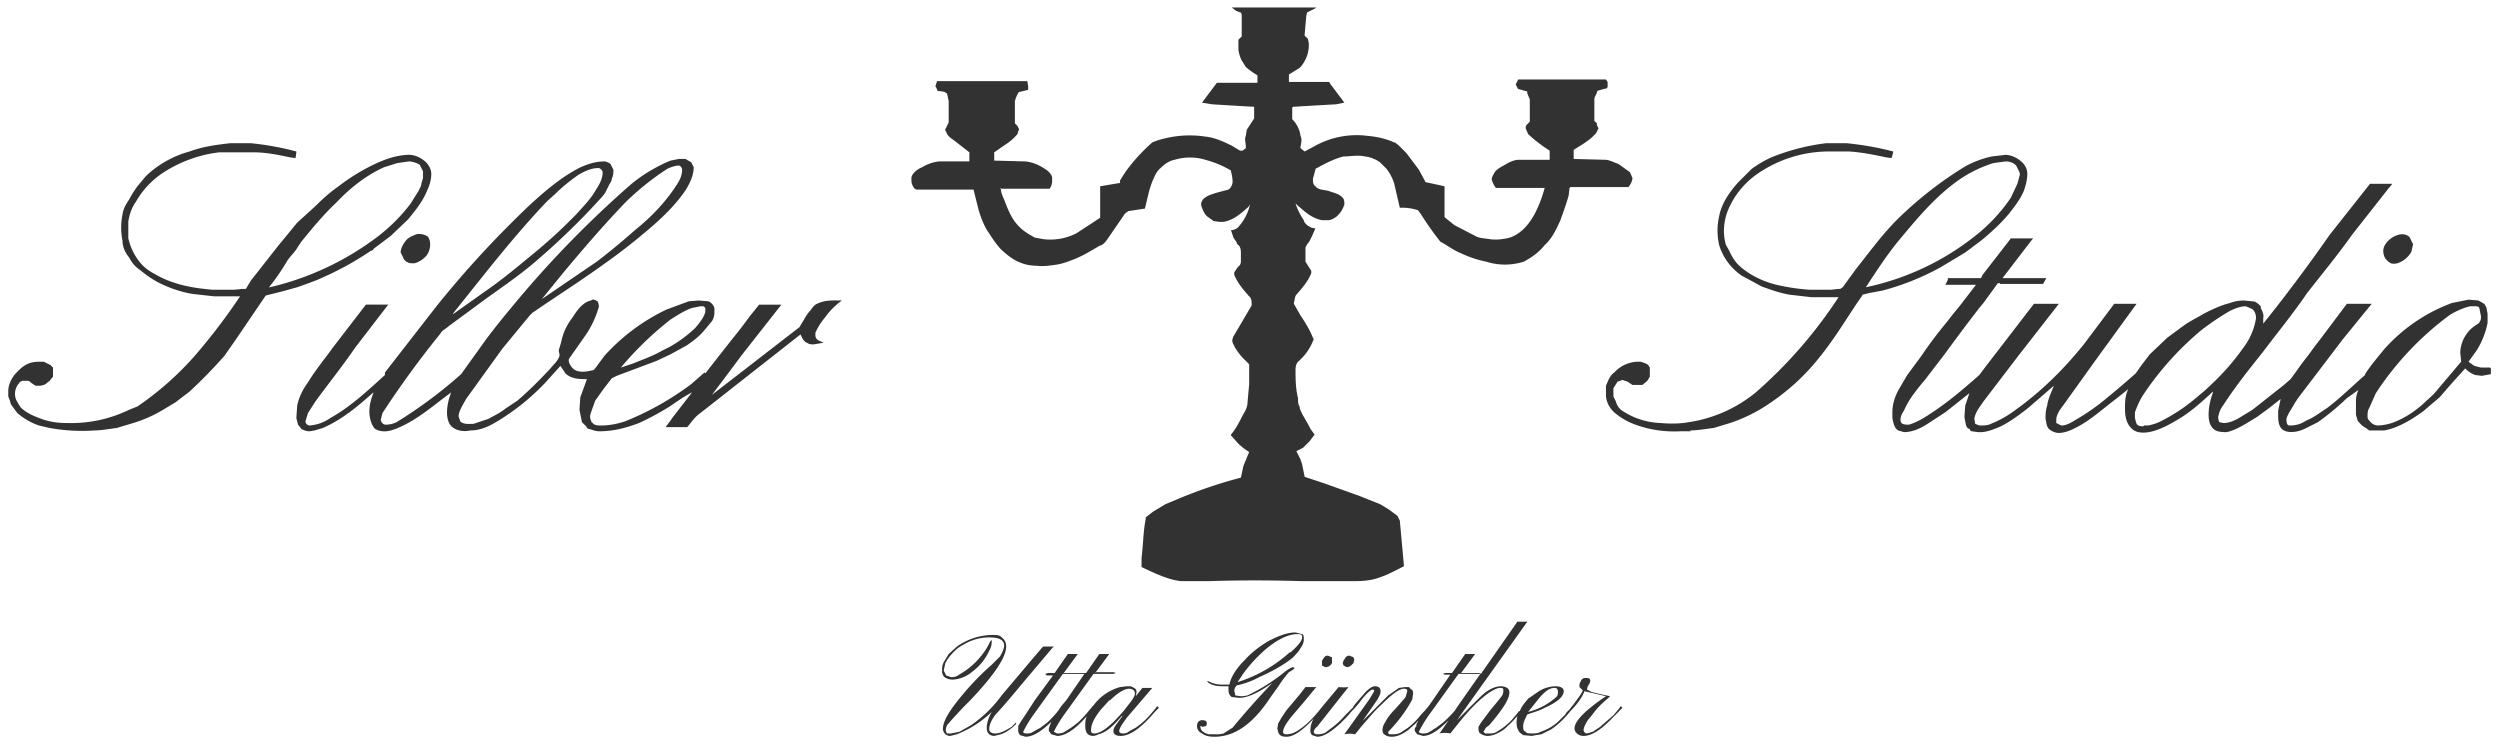<svg viewBox="0 0 302 90" xmlns="http://www.w3.org/2000/svg" xmlns:serif="http://www.serif.com/" fill-rule="evenodd" clip-rule="evenodd" stroke-linejoin="round" stroke-miterlimit="1.4"><path serif:id="Utta Günther Kopie" d="M178.9 81.4l4.4-6.3h1.2L176 87l1.3-1.3 1-1c.6-.6 1-1 1.5-1.3.5-.3 1-.5 1.5-.5s.9.2 1 .5c.2.8-.6 2.1-2.4 4.2l-.4.3-.3.5.2.2h.6c.2 0 .5 0 .8-.2a7.9 7.9 0 0 0 1.7-1.3 19 19 0 0 0 1-1.2h.1c.2-.6.6-1 1-1.5l1.3-.9a4 4 0 0 1 2-.6c.6 0 1 .2 1 .6 0 .6-.7 1.3-2.3 2-.5.3-1.2.5-2.1.8-.3.6-.5 1-.5 1.4 0 .3 0 .6.3.7.1.2.4.2.8.2.3 0 .7 0 1-.2a5.7 5.7 0 0 0 2.2-1.3l.8-.8.1-.2.3-.3.1-.1.3-.4.1-.1c.5-.7 1-1.3 1.2-1.8l-.4-.4v-.4l.2-.4c.1-.2.3-.3.5-.3.4 0 .6 0 .6.4l-.1.3-.2.3-.1.4.6.3a43.2 43.2 0 0 0 2.2.5l-.3.3a10 10 0 0 0-1.9 2l-.5.6c-.3.5-.5.9-.5 1.2 0 .2.2.4.4.4l.7-.2.9-.6.8-.7.8-.7.6-.7.3-.4.2.2a6 6 0 0 0-.4.4l-.7.7c-1.4 1.5-2.6 2.3-3.6 2.3-.3 0-.6-.1-.8-.3a.8.8 0 0 1-.3-.6c0-.9 1.3-2.2 3.8-3.9l-2.6-.6c-.3.8-.9 1.6-1.7 2.4a10.6 10.6 0 0 1-2.3 2.2l-1.2.6-1.2.2-1-.1-.4-.3c-.4-.5-.5-1.1-.3-2a16.2 16.2 0 0 1-1.6 1.6c-.7.5-1.4.8-2 .8-.4 0-.8-.2-1-.4l-.1-.3v-.4l.3-.5 1.2-1.6a32 32 0 0 0 1.3-1.6c.2-.3.2-.5.2-.7 0-.2 0-.3-.4-.3-.3 0-.7.2-1.2.5-1.2.8-2.5 2.1-4 4l-.8 1a3.2 3.2 0 0 0-1.3 0l1.1-1.6c-1.2 1.2-2.2 1.9-3.1 1.9l-.7-.2-.3-.4V88l.2-.3c0-.2 0-.3.2-.5v-.1l-.3.3-.9.8c-.7.5-1.3.8-2 .8-.5 0-.8-.2-1-.4l-.1-.3a1.7 1.7 0 0 1 .3-1c.2-.4.6-1 1.1-1.5a31.7 31.7 0 0 0 1.4-1.6l.2-.7c0-.2-.1-.3-.4-.3-.6 0-1.5.7-2.8 2-.7.6-1.4 1.5-2.3 2.5l-.8 1a3.3 3.3 0 0 0-1.3 0l3-4.2.6-1c0-.1 0-.2-.2-.2s-.8.5-1.6 1.6l-.6.7-.3.3-.6.7-.8.8c-1.1 1-2 1.6-2.8 1.6l-.6-.2a.7.7 0 0 1-.2-.6c0-.4.1-.9.4-1.4-1.3 1.4-2.4 2.2-3.3 2.2-.6 0-.9-.2-1-.6l-.1-.4.1-.6.4-.7.6-.9 1.6-1.9.7-.9H159l-1.4 1.7-1.7 2c-.6.8-.9 1.3-.9 1.7 0 .2.1.3.4.3.4 0 .8-.1 1.3-.4 1-.6 2-1.6 3-2.9l2-2.4a6 6 0 0 0 1.2 0l-.8 1-3 3.8c-.3.2-.4.5-.4.6 0 .2.2.3.4.3.3 0 .6 0 1-.2l.8-.6a10 10 0 0 0 1.6-1.5l1-1v-.1l.5-.6.7-.8c.5-.6 1-1 1.4-1 .6 0 .8.4.6 1l-.3.6-1.8 2.6 3.1-3.1 1.3-.9.7-.1h.5l.3.3c.2.1.2.3.2.5l-.1.7-.4.7a18 18 0 0 1-2.5 3.2v.1c0 .2.1.2.5.2.3 0 .6 0 1-.2l.9-.6a8.3 8.3 0 0 0 1.5-1.5 17.4 17.4 0 0 0 .9-1l.5-.7 2.2-3.2h-.7l-.2-.1.3-.1h.8l1.6-2.3h1.2l-1.7 2.3h2.2l.3.1zm-24 0a22.2 22.2 0 0 1-4.2 2.6 3 3 0 0 1-.9.1l-.6-.1v-.2l-.1-.3c0-.1 0-.4.3-.7.9-.2 1.8-.5 2.7-1 1.6-.7 3-1.5 4-2.3.4-.4.8-.8 1-1.2.3-.4.4-.8.4-1 0-.4 0-.6-.2-.7l-.8-.2c-1 0-2 .4-3.2 1-1.2.7-2.2 1.5-3 2.4-1 1-1.6 2-1.8 2.9h-.8a3.4 3.4 0 0 1-1.7-.4h-.2l.2.2c.5.3 1 .4 1.7.4h.7v.4c0 .4.1.7.4.9l.9.1c1 0 2.3-.6 4-1.8a100.7 100.7 0 0 0-4.8 5.4l-1.1.7a3 3 0 0 1-1 .1h-.8c-.7-.2-1-.5-1-1l.3.1.4-.1.1-.3-.1-.3-.3-.1h-.3c-.4.1-.5.4-.5.7 0 .4.2.7.6.9.4.3.9.4 1.5.4 2.5 0 4.7-1.6 6.8-4.8l1-1.4a13.6 13.6 0 0 1 1.2-1.6l.5-.3.2-.2-.2-.1c-.2 0-.7.3-1.3.8zM127.4 78l-.3.3-3.8 4.5a92.7 92.7 0 0 1-3.1 3.6c-.5.7-.7 1.2-.7 1.7 0 .3.3.5.7.5.6 0 1.2-.3 2-.8l.5-.5s.1 0 0 .2c-.6.6-1.2 1-1.8 1.2l-.8.2a1 1 0 0 1-.6-.2c-.2-.2-.3-.4-.3-.8 0-.5.2-1.2.6-1.9a13 13 0 0 1-4.2 2.7l-.8.2c-.5 0-.8-.3-.9-.8 0-1 .8-2.3 2.4-4.2a31.5 31.5 0 0 1 3.5-3.6l1-1c.3-.5.5-1 .5-1.3 0-.7-.6-1-1.8-1-1.3 0-2.5.4-3.8 1.3-.7.6-1.2 1.2-1.5 1.8l-.2.9.3.6.6.2c.2 0 .5 0 .8-.2l.8-.5a8.6 8.6 0 0 0 1.8-1.6c.6-.7 1-1.3 1.3-2l.2-.2v.1c0 .3 0 .7-.3 1.2a6.4 6.4 0 0 1-2 2.5 4 4 0 0 1-2.4 1c-.4 0-.7-.1-1-.3a1 1 0 0 1-.3-.8c0-.3 0-.6.2-1l.6-1 1-.9a7.6 7.6 0 0 1 4.2-1.4c.5 0 1 0 1.2.3 1.4 1 .1 3.5-3.8 7.6a54.4 54.4 0 0 0-2.8 3c-.2.5-.2.7 0 1h.5l1-.2 1.4-.8A15 15 0 0 0 121 84l3.8-4.5 1.2-1.4h1.3zm4.9 3.2h2.2l.3.1-.3.1h-2.4l-3.6 5a15.4 15.4 0 0 0-1.2 2l.4.2c.3 0 .6 0 .9-.2l.8-.5.8-.6a15.2 15.2 0 0 0 1.3-1.4l.5-.6.1-.1a6 6 0 0 1 3.2-2.2l.8-.1h.5l.4.2c.2.1.3.3.3.5l-.1.5.8-1h1.2l-3 3.5c-.6.8-1 1.4-1 1.7 0 .2.2.3.4.3s.5 0 .7-.2l.9-.5a8.8 8.8 0 0 0 1.6-1.4l.6-.7.4-.5.2.2-.5.5c-1.6 1.9-3 2.9-4.1 2.9-.6 0-.9-.2-.9-.6 0-.3.2-.6.5-1l.6-.8h-.1c-1 1.2-1.9 2-2.8 2.2a2 2 0 0 1-.6.2c-.7 0-1-.4-1-1.2 0-.4 0-.8.2-1.2-1.4 1.6-2.6 2.4-3.6 2.4l-.7-.2-.3-.4V88l.1-.3.2-.5.2-.2c-1.3 1.3-2.4 2-3.3 2l-.7-.2-.2-.4V88v-.3l.3-.5.4-.6 1.3-2 2.2-3h-.6c-.2 0-.3-.1-.3-.2l.3-.1h.8L129 79h1.2l-1.7 2.3h2.7l1.6-2.3h1.2l-1.7 2.3zm46.6.2h-2.7l-3.6 5a15.3 15.3 0 0 0-1.2 2c0 .1.2.2.5.2.2 0 .5 0 .8-.2l.8-.5.8-.6a15.2 15.2 0 0 0 1.4-1.4l.4-.6 2.8-4zm-48 0h-2.5l-3.6 5a15.2 15.2 0 0 0-1.2 2c0 .1.1.2.4.2.3 0 .5 0 .8-.2l.9-.5.8-.6a15.2 15.2 0 0 0 1.3-1.4l.4-.6.6-.7 2.2-3.2zm3.2 3.2c1-1 1.8-1.4 2.3-1.4.4 0 .7.2.7.6 0 .2-.2.6-.6 1.1l-.7.9c-1.6 1.9-2.8 2.8-3.6 2.8-.3 0-.4-.1-.4-.4 0-.7.4-1.5 1.2-2.5l1-1.1zm51.7-.1c.8-1 1.4-1.4 2-1.4.3 0 .4.2.4.5 0 .2 0 .4-.2.6a8 8 0 0 1-3.4 1.8l1.2-1.5zm-30-5.7a17 17 0 0 1-6.3 3.6l.6-.9c.7-1 1.6-2 2.6-2.9 1.6-1.4 3-2 4-2 .4 0 .6 0 .6.4s-.5 1-1.4 1.8zm7.7 1.3l.1-.4-.1-.3-.5-.2c-.2 0-.4.1-.5.3l-.2.3-.1.3.1.3.4.2a1 1 0 0 0 .6-.3l.2-.2zm-2.6 0v-.4-.3l-.5-.2c-.2 0-.4.1-.5.3l-.2.3v.6l.4.2a.9.9 0 0 0 .8-.5zm-40-57.4c0 .5.2 1 .4 1.4.3.8.6 1.6 1.1 2.4.4.6.8 1 1.3 1.4l.6.4.7.4 1.1.2a7 7 0 0 0 3.9-.7l2-1.3.9-.6v-3.7-.1l2.4-.4v-.3l.7-1.1a21.8 21.8 0 0 1 3.2-3.5 9 9 0 0 1 1.6-.5 12.6 12.6 0 0 1 4.8-.2c1.1.1 2.2.6 3.2 1.1l1 .6h.3l.4-.3v-.2c0-.4-.2-.9 0-1.3l.1-.7.9-1.4v-1.2-.2l-1.8-.1-3.3-.2-1.2-.2L147 10H151.9v-.8-.1a10 10 0 0 1-1.4-1l-.5-.8a4 4 0 0 1-.4-1.3V5v-.2l.4-.4v-.1L150 2c0-.2 0-.5-.2-.5l-.5-.2-.5-.4h10.2l-.1.1-1 .5-.1.4-.2 2.3v.1l.4.4.1.5a4 4 0 0 1-1.1 3l-1.3.8v.9h4.9v.1l1.8 2.4-1 .2-3.5.2-1.7.1-.1.1v1.4c.5.5.9 1.2 1 2 .2.4.1.9 0 1.3v.2l.5.4 1.3-.7a10.4 10.4 0 0 1 6.2-1.2c1.1.1 2.2.3 3.3.8.2 0 .3.2.5.3l1 1 1.5 2 .7 1.3.1.2 2.3.5v3.6c0 .2.1.2.2.3l1 .8 2.7 1.4c.5.2 1.1.2 1.6.3.8.1 1.6 0 2.4-.2 2.3-.8 3.5-3.5 4.2-6h-5.8-.1a3 3 0 0 1-.5-1c0-.3.2-.6.3-.8.3-.5.8-.7 1.3-1 .5-.3 1.1-.6 1.7-.6h3.7v-1.1a18 18 0 0 1-2.6-2l-.3-.7c0-.2 0-.3.2-.5l.3-.3v-2.2-.5l-.3-.7c0-.2 0-.3-.2-.3l-.7-.2c-.1 0-.2 0-.3-.2l-.2-.4.3-.6H194l.2.3v.6c-.1.2-.1.2-.3.2l-.7.2c-.1 0-.3.1-.3.3-.1.3-.3.5-.3.8v2.6l.3.3v.2l.2.4-.3.6-.5.5c-.7.6-1.4 1-2.2 1.5v1.1l3.8.1c.5 0 1 .3 1.6.5l1.4 1 .3.7c0 .4-.3.9-.5 1.1h-7l-.1.1-.1.9-.3 1-.7 2c-.5 1.1-1 2.2-1.9 3-.7.9-1.6 1.5-2.5 2a7.5 7.5 0 0 1-4.6 0 13 13 0 0 1-3-1c-1-.4-1.7-1-2.5-1.4a37.4 37.4 0 0 1-2.4-3.4l-.3-.4a6 6 0 0 0-2.2-.3l-.7-3a6 6 0 0 0-.9-1.7l-.8-.8a4 4 0 0 0-1.8-.7c-.9-.2-1.7 0-2.6 0-1.2.3-2.3.9-3.4 1.5v.1l-.3 1.1c0 .3 0 .7.3.9.4.5 1.1.4 1.7.6.5.2 1.2.3 1.6.8.2.2.2.5.2.8-.2.6-.5 1.1-1 1.5-.3.2-.6.4-1 .4h-.7a4 4 0 0 1-1.3-.5c-.7-.4-1.3-1-1.9-1.5a8.1 8.1 0 0 0 1 2c0 .2.2.4.4.6l.5.3.5.1-.4.9c-.2.4-.3.7-.6 1l-.2.4v1.7l.5.8.2.3v.3c-.4 1-1.1 1.8-1.8 2.6-.2.2-.2.7-.3 1v.1l.8 1.4c.6.9 1.1 1.7 1.5 2.7.1.1.1.3 0 .4-.4 1-1 1.8-1.8 2.5-.2.2-.3.6-.3.9 0 1.1 0 2.3.3 3.5 0 .3 0 .8.2 1 0 .4.2.6.3.9l.8 1.4.2.4.5.7-.6.8-.8.8-.8.4.5 1 .2.6.3 1.5 2.4.8 4.2 1.5 2 .8c.6.2 1 .5 1.5.8l1.1.8.3.6.5 5.5c-1 .5-1.9 1-2.8 1.3-1 .4-2 .5-3.2.5h-6.5a178.7 178.7 0 0 0-11 0h-3.5c-1.6-.2-3.2-1-4.7-1.7v-1.1c.2-1.6.2-3.2.5-4.7v-.2l.9-.7.5-.3 1-.6 1.2-.5c2.6-1.1 5.2-2 7.9-2.7l.3-1.4.2-.5.5-1.2a7.3 7.3 0 0 1-1.3-1l-.9-1v-.1c.6-.7 1-1.5 1.4-2.3.3-.5.6-1 .6-1.6l.2-2.2V44 44l-.9-.9a9 9 0 0 1-.8-1.1l-.3-.6c0-.1-.1-.3 0-.4 0-.3.2-.5.3-.7l2-3.4c.1 0 .1 0 0 0 0-.4 0-.9-.3-1.1-.7-.8-1.4-1.6-1.8-2.6v-.3l.4-.6.3-.3.1-.3v-1.1c0-.3 0-.7-.3-1 0 0-.2-.1-.2-.3l-.4-.6-.3-.9c.4 0 .8-.2 1-.5a6 6 0 0 0 1.3-2.6l-.2.3c-.9.8-1.8 1.6-3 1.8h-.5l-.7-.1-.7-.5c-.4-.3-.6-.8-.8-1.4v-.3l.2-.4c.3-.3.7-.5 1-.6l.6-.2 1.5-.4c.3-.2.5-.6.5-1a5.5 5.5 0 0 0-.2-1.2v-.1c-1-.6-2-1-3.1-1.3a6.4 6.4 0 0 0-3.7 0c-.6.1-1.2.5-1.7 1-.4.3-.7.9-.9 1.4-.5 1.1-.7 2.4-1 3.5l-2 .3-.4.3-2.2 3.2c-.3.4-.5.6-.9.7-1 .6-2 1.2-3 1.6-.8.3-1.5.6-2.4.7-.7.1-1.4.2-2.2.1-.6 0-1.3-.1-2-.4-.8-.3-1.7-1-2.4-1.7a14 14 0 0 1-1.3-1.8c-.6-.8-1-1.9-1.3-2.9l-.6-2.4H110.7l-.2-.1c-.2-.2-.4-.6-.4-1v-.4c.2-.6.8-1 1.3-1.2a5 5 0 0 1 2-.7h3.7v-1.1l-1.8-1.4c-.4-.3-.9-.6-1-1.1-.2-.2-.1-.3 0-.5l.2-.4.1-.2v-2.2-.4l-.2-.9-.3-.2-.6-.1c-.2 0-.3 0-.3-.2l-.2-.4.2-.6H124.1l.1.6v.3c0 .1 0 .2-.2.2l-.8.2h-.1c-.3.4-.4.8-.5 1.1v2.7l.3.3.2.4-.2.6c-.4.5-1 1-1.5 1.3l-1.3.9v1l3.8.1a5 5 0 0 1 2 .7c.5.3 1 .6 1.2 1.2v.4c0 .4-.1.7-.3 1h-6zm120.7 11.5c-.2 0-.3 0-.4.2l-1.6 2.2-.5.6a253.2 253.2 0 0 0-4.2 5.6l-2.3 3c-1 1.2-2 2.4-2.6 3.8-.2.3-.5.8-.4 1.3l.1.2c.2.2.6.2.9.2 1-.3 1.8-.8 2.7-1.4 2-1.3 4-3 5.8-4.6l.6-.8 6-7.8H248.7l-.3.4-4.6 5.9-4.2 5.5c-.4.6-1 1.3-1.1 2.1l.1.6.5.2c.5 0 1 0 1.4-.2a13 13 0 0 0 3-1.7c3.2-2.3 5.9-5 8.3-8l3.6-4.8h2.7l-4.8 6.6-3.8 5.3c-.4.6-1 1.2-1.1 2v.5l.2.1.4.2c.6 0 1.1-.3 1.6-.6a27 27 0 0 0 4-2.8 118.3 118.3 0 0 0 3.4-2.9l.7-1 1-1.3 2.1-2 1.9-1.4c.8-.6 1.7-1 2.5-1.5 1-.5 2-1 3.2-1.3.5-.2 1.1-.3 1.7-.3l1 .1c.4 0 .7.3 1 .6v.2c.2.4.4.8.3 1.2v.7a199.4 199.4 0 0 0 8-10.7l4.9-6.2H289l-.5.6-4.4 5.6c-1.7 2.4-3.6 4.7-5.4 7-1.7 2.5-3.6 4.8-5.4 7.2-1.6 2-3.2 4-4.7 6.3-.3.4-.5.8-.6 1.3-.1.2 0 .6.1.8l.5.1c.6 0 1.1-.2 1.7-.5l1.8-1.1 3.8-3 .8-.7.3-.4 1-1.4 1-1.3.5-.7 1-1.3 3-4H286.5L283 41l-5.4 7.1-.4.6c-.3.6-.8 1.2-1 1.9 0 .3 0 .8.4.8.8 0 1.4-.2 2-.6 1-.4 1.7-1 2.5-1.5 1.6-1.2 3.1-2.7 4.6-4v-.1c.7-1.1 1.5-2 2.3-3a20.4 20.4 0 0 1 8.2-5.6l2-.4 1.2.1.7.4c.1.2.3.4.3.7l.1.5V39a9.8 9.8 0 0 1-1.3 3.3l-1 1.4.7.5.8.2h1.1l.1.1v.7l-1.1.2-.8-.1a3 3 0 0 1-1.2-.8l-1.8 2-1.3 1.5-2 1.7c-1.4 1-3 2-4.7 2.3h-1.8l-.4-.3c-.4-.2-.7-.5-1-.9l-.2-.7v-.6-1c0-.5.1-1 .3-1.4l-1.4 1A31 31 0 0 1 280 51l-1 .5a7 7 0 0 1-1.1.5c-.6.2-1.4.3-2 0-.6-.3-.7-1.1-.7-1.7v-.7l.3-1.4-1.4 1.1-1.5 1.1c-1.2.7-2.3 1.5-3.6 1.8-.6 0-1.4 0-1.8-.6-.3-.4-.4-.9-.4-1.5 0-.9.2-1.8.5-2.6v-.2l-.4.4c-1 .9-2 1.8-3.2 2.6-1.3.8-2.6 1.6-4.1 1.9-.6.1-1.3.1-1.8-.2-.9-.6-1.1-1.6-1.1-2.6 0-.8 0-1.6.4-2.4l-1.5 1.2c-1.6 1.2-3.1 2.6-4.9 3.5-.6.3-1.3.6-2 .6-.4 0-.9-.2-1.2-.5-.3-.3-.3-.8-.4-1.2 0-.5 0-1 .2-1.6.1-.8.5-1.6.8-2.4l-3 2.6c-1 .8-2.2 1.7-3.4 2.3-.7.3-1.4.6-2.2.7h-.6l-.7-.1c-.2 0-.2-.2-.3-.3-.2 0-.3-.2-.4-.4l-.2-1 .1-1.4.5-1.5-2.9 2.3-2 1.3c-.9.6-1.9 1.1-3 1.1l-.7-.2c-.5-.3-.6-1-.7-1.5v-.7c0-1 .3-1.9.8-2.8l1-1.7 1.7-2.3a48.3 48.3 0 0 1 3-4 64.8 64.8 0 0 1 1.6-2l2-2.6H235l.3-.6v-.2h4l.2-.4 3.1-4 .3-.4h2.7l-.4.5-3.3 4.3h5.3l-.4.7H241.6zM83 51.6h-2.6l.6-.8.2-.3 2.4-3.1c-1 .5-1.8 1.1-2.7 1.7a33.6 33.6 0 0 1-3.7 2c-1.6.6-3.1 1-4.8 1-.5 0-.9-.2-1.3-.3-.2 0-.2-.2-.3-.3l-.5-.5-.3-1.5.1-1.5.8-2.2h-.2c-.9 0-1.8-.1-2.4-.7l-.6-.9-1.8 2a27.6 27.6 0 0 1-6 4.8c-1 .6-2 1-3.1 1-.9.2-2 0-2.5-.8a3 3 0 0 1-.3-1.3c0-.9.2-1.7.5-2.5l-.8.6c-1.7 1.3-3.4 2.7-5.4 3.6-.9.4-2 .8-3 .2-.3-.3-.5-.8-.6-1.3-.2-1 0-2 .4-3v-.1l-.1.1c-1.8 1.6-3.7 3.2-6 4.2L38 52l-.6.1c-.3 0-.7-.1-1-.3l-.4-.5-.2-.8.1-1.5c.2-1 .7-2 1.3-2.8.9-1.5 2-2.8 3-4.2l4-5.2h2.7l-4 5.2c-1.5 2.2-3.2 4.3-4.8 6.5l-.9 1.4-.3 1c0 .3.3.5.5.5a5 5 0 0 0 2.5-.9c2.5-1.4 4.5-3.3 6.6-5.2V45l6.3-8.1a122 122 0 0 1 9-10c2-2 4.2-4.1 6.6-5.7.8-.5 1.6-1 2.5-1.3a6 6 0 0 1 2.2-.4c.3.1.6.2.7.4l.3.6c0 .4 0 .7-.2 1.1 0 .3-.2.5-.3.7l-.5 1-.3.4a86.4 86.4 0 0 1-8 7.8c-2.3 2-4.8 3.6-7.2 5.4l-3.4 2.5c-.3.3-.8.5-1 .9a115.8 115.8 0 0 0-7 9.6l-.2.8c0 .3.3.6.6.6.4 0 .9-.1 1.3-.3a55 55 0 0 0 7.8-5.8l2.3-3.2c1.4-2 2.9-3.8 4.4-5.6a126.2 126.2 0 0 1 13.9-14.2 18.9 18.9 0 0 1 4.7-2.8l1-.2h.8l.7.4.3.6c0 1-.5 2-1 2.8-1.3 1.9-3 3.5-4.8 5a70.7 70.7 0 0 1-4.9 3.8c-2.9 2.1-5.9 4-8.8 6l-.3.3-3.3 4-4.4 6.1-.5.9c-.2.4-.4.8-.4 1.2l.2.6c.4.4 1.1.3 1.6.3l1.2-.4.6-.2c.7-.4 1.4-.7 2-1.2l1.5-1c1.4-1.2 2.7-2.5 4-3.9.3-.4.8-.8 1-1.3.2-.3 0-.6 0-.9l.3-1c.2-1.1.7-2.1 1.4-3 .5-.8 1.2-1.8 2.2-2 .2-.2.4-.1.6 0l.2.1c.1.3.2.6.1.8a11.7 11.7 0 0 1-1.5 3.2l-2.1 3v.1c0 .3.2.7.5 1 .6.6 1.7.4 2.5.2l.2-.2L73 43a24 24 0 0 1 7.5-5.6l2.7-1 1.2-.1 1.2.1c.4.2.6.5.7.8v.6c0 .3-.1.7-.3 1L85 40c-.6.7-1.3 1.2-2 1.7l-2 1.1-1.7.8-4.8 1.8-.6.3-1 1.3-1 1.4-.5 1.4c-.1.3-.2.6 0 1 0 0 0 .2.2.3.2.3.7.3 1 .3 1 0 2-.2 2.9-.5a35 35 0 0 0 8-4.5l1.6-1.4.1.1 3.3-4.2a52.9 52.9 0 0 0 2-2.6l1.2-1.5h2.7l-.4.5-4.4 5.6a593.3 593.3 0 0 1-3.6 4.8l10.6-8.2.1-.2c.4-.6.7-1.3 1.2-1.8.2-.3.5-.7.8-.8 1-.5 2-.4 3-.4l-.4.3c-.6.5-1.1 1-1.6 1.7-.5.6-.9 1.2-1.2 1.9v.3c0 .6.6.7 1 .9.1 0 .2 0 0 0l-1.2.2c-.3 0-.6 0-.8-.2-.2 0-.4-.3-.5-.4l-.3-.6-12.1 9.5c-.6.4-1 1-1.5 1.6l-.1.1zm-71.7.4c1 0 1.9-.2 2.8-.3l2-.6a16 16 0 0 0 3.6-1.6l1.5-.9 1.7-1.3a61 61 0 0 0 4.2-4.3l1.4-2 3.6-5.3 2-.5 1.8-.5a83.7 83.7 0 0 0 2.2-.8 38 38 0 0 0 6.7-3.6c.2 0 .3-.2.4-.3l2-1.5 2.1-2c.9-1.1 1.8-2.2 2.3-3.5.3-.6.5-1.3.5-2 0-.6-.4-1.3-1-1.7a3 3 0 0 0-1.6-.6c-1.6 0-3.2.6-4.6 1.3-1.4.7-2.7 1.5-4 2.5-1 .7-1.9 1.5-2.8 2.4l-2.2 2-2.3 2.8-3.3 4.2-.6 1h-.4l-1 .1h-2.6c-2.4-.2-4.8-.6-7-1.9-.6-.3-1.3-.8-1.7-1.3a7 7 0 0 1-1.3-2.3l-.2-.7v-1-1c.1-.8.4-1.7.9-2.4a10.4 10.4 0 0 1 3.1-3.4 15.8 15.8 0 0 1 7-2.6h4.1c1.5 0 3 .3 4.4.6l.7.1.1-.7v-.1a34.2 34.2 0 0 0-5.5-1H27.8c-1.7.2-3.3.4-4.9 1a12.3 12.3 0 0 0-5.3 3l-1 1.2a13.6 13.6 0 0 0-1 1.6c-.4.6-.7 1.1-.8 1.8a8 8 0 0 0 0 3.2c0 .7.3 1.4.8 2 .3.6.7 1.1 1.3 1.5a13.2 13.2 0 0 0 2 1.4 14.4 14.4 0 0 0 4.3 1.5l2.7.3H29a73.8 73.8 0 0 1-5.4 7.1 36.8 36.8 0 0 1-7 6.2l-1 .4a16 16 0 0 1-7.5 1.6c-1 0-2-.1-3.1-.5-.8-.3-1.6-.6-2.3-1.2-.3-.2-.5-.7-.7-1a1.9 1.9 0 0 1 .3-2.1c.1-.2.2-.2.4-.3h.5c.1 0 .4 0 .5.2l.6.4h.2c.4 0 .6 0 1-.2L6 46l.4-.5v-.7-.4l-.3-.3-.8-.4h-.5a4 4 0 0 0-1 .1C3 44 2.5 44.5 2 45s-1 1.4-1 2.2v.7l.2.5.1.4.2.3.6.8a8 8 0 0 0 2.6 1.5l1.3.3a21.9 21.9 0 0 0 5.4.3zm192.8 0c1 0 2-.2 2.9-.3l2-.6a19 19 0 0 0 4.8-2.4 26.4 26.4 0 0 0 6.2-5.8c1.6-2 3-4.3 4.4-6.4l.5-.7.1-.2.8-.2 1.6-.3a30.7 30.7 0 0 0 7-2.8l3-1.8 2-1.5c1.2-1 2.3-2 3.3-3.2.7-.9 1.4-1.8 1.8-2.8.2-.6.4-1.3.4-2s-.4-1.3-1-1.7a3 3 0 0 0-1.6-.6l-1.7.2a12 12 0 0 0-3.2 1.2 45.6 45.6 0 0 0-8.2 6.4c-1.9 1.9-3.4 4-5 6l-1.6 2.2-.3.2h-.2l-.9.1h-2.6a24.8 24.8 0 0 1-4-.6c-1.7-.4-3.5-1.3-4.7-2.5a6 6 0 0 1-1-1.6l-.4-.7c-.4-1.3-.3-2.8.2-4.1a10 10 0 0 1 3.6-4.5 15.2 15.2 0 0 1 8.4-2.7h2.7c1.5.1 3 .4 4.4.7l.7.1.2-.7v-.1c-1.9-.5-3.7-.8-5.6-1H220.6A26 26 0 0 0 214 19c-.9.4-1.7.9-2.4 1.4L210 22c-1 1.1-2 2.5-2.3 4a7.8 7.8 0 0 0 0 3.7 7 7 0 0 0 2.7 3.6l1.3.7 1.1.6c1.1.4 2.2.8 3.4 1l2.6.3h3.3a55.7 55.7 0 0 1-10 11.5A16.6 16.6 0 0 1 204 51c-1.1.2-2.3.2-3.4.1a8.9 8.9 0 0 1-4.8-1.6c-.3-.3-.5-.6-.6-1l-.3-.6v-.7-.3l.5-.8.6-.2.6.2.6.4h1.2l.6-.5.3-.5v-.7-.4l-.2-.3c-.2-.2-.6-.3-.9-.4h-.5A4 4 0 0 0 195 45c-.3.2-.5.5-.7.9l-.3.7v1.3c.1.8.5 1.5 1.1 2a8 8 0 0 0 2.2 1.3c1.8.7 3.7 1 5.7.9h1.3zm54.8-.5c-.2 0-.6 0-.8-.3l-.1-.3-.1-.4v-.1-.6c.3-.8.6-1.5 1-2.1a36.6 36.6 0 0 1 7-7.8 32 32 0 0 1 3.4-2.3c.6-.3 1.3-.6 2-.6l.7.3c.4.2.6.9.5 1.3A7.9 7.9 0 0 1 271 42c-1.4 2-3 3.7-4.8 5.3l-1.2 1c-1.2 1-2.6 1.9-4 2.6a6 6 0 0 1-1.5.5h-.5zm28.4-.1c-.4 0-.8-.2-1-.5-.2-.2-.3-.3-.3-.6s0-.7.2-1l.4-.9.4-.9a36.6 36.6 0 0 1 9-9.5c.7-.4 1.5-.8 2.4-1h.6c.2 0 .4 0 .5.2l.2 1c0 .3 0 .5-.2.7v.1c-.6.4-1.1.7-1.5 1.3a4 4 0 0 0-.8 2.3l.1 1v.1l-3.3 3.9-1.3 1.2c-1 .9-2.2 1.7-3.5 2.2a6 6 0 0 1-2 .4zM75 44.4a40 40 0 0 1 6-5.8c.8-.5 1.7-1.1 2.6-1.4l1-.2h.4l.2.2v.5c-.2.7-.7 1.3-1.2 1.9a15.2 15.2 0 0 1-3.1 2.3l-1 .5c-1 .6-2.2 1-3.4 1.5l-1.5.5zm-20.3-6.5c3.7-4.6 7.3-9.3 11.4-13.6l1-.9c.8-.8 1.8-1.6 2.8-2.3.7-.4 1.5-.8 2.4-.8.2 0 .5.3.5.5 0 .8-.4 1.5-.8 2.1-.6 1.1-1.5 2-2.4 3l-1 1c-1.4 1.4-3 2.8-4.6 4.1-1.7 1.4-3.5 2.9-5.4 4.2l-3.1 2.2-.7.5zm10.7-1.7L68 33c2.5-3 5-5.9 7.6-8.6a32 32 0 0 1 5-4c.4-.2 1-.4 1.4-.4.2 0 .4.3.4.5 0 .7-.3 1.3-.7 1.9-1.3 2-3 3.8-5 5.4a80.6 80.6 0 0 1-4.6 3.8l-6.6 4.5zm160-1.5c1.3-2 2.6-4 4.1-5.8 2-2.4 4-4.8 6.5-6.7a15.4 15.4 0 0 1 4.8-2.5l1.5-.2c.5 0 1.2.2 1.4.8.1.2.3.5.3.8l-.3 1.1-.8 1.7a20.4 20.4 0 0 1-4.3 4.6 31.7 31.7 0 0 1-13.2 6.2zm-192.9 0c.8-1 1.5-2 2.2-3.2.4-.6.9-1 1.3-1.7l.4-.6c1.3-1.6 2.7-3.3 4.2-4.7 1.7-1.8 3.6-3.3 5.8-4.3l1.6-.5 1.4-.2c.4 0 1 .2 1.3.4l.4.8v.8l-.2.7c0 .3-.2.5-.3.8l-1 1.6a21.1 21.1 0 0 1-4 4 34.6 34.6 0 0 1-13 6.1zm17.6-2.9a3 3 0 0 0 1.4-.9l.2-.3c.3-.6.4-1.4 0-2-.4-.3-1-.4-1.4-.3-.5.2-1 .4-1.3.8-.3.4-.6.9-.6 1.4l.3.6c.1.4.6.7 1 .7h.4zm239.5 0c.7-.2 1.4-.8 1.7-1.4l.2-.9-.3-.6c-.1-.4-.6-.6-1-.6-1 0-2.3 1-2.3 2 0 .4.1.7.3 1l.3.3.3.2a1.4 1.4 0 0 0 .8 0z" fill="#323232"/></svg>